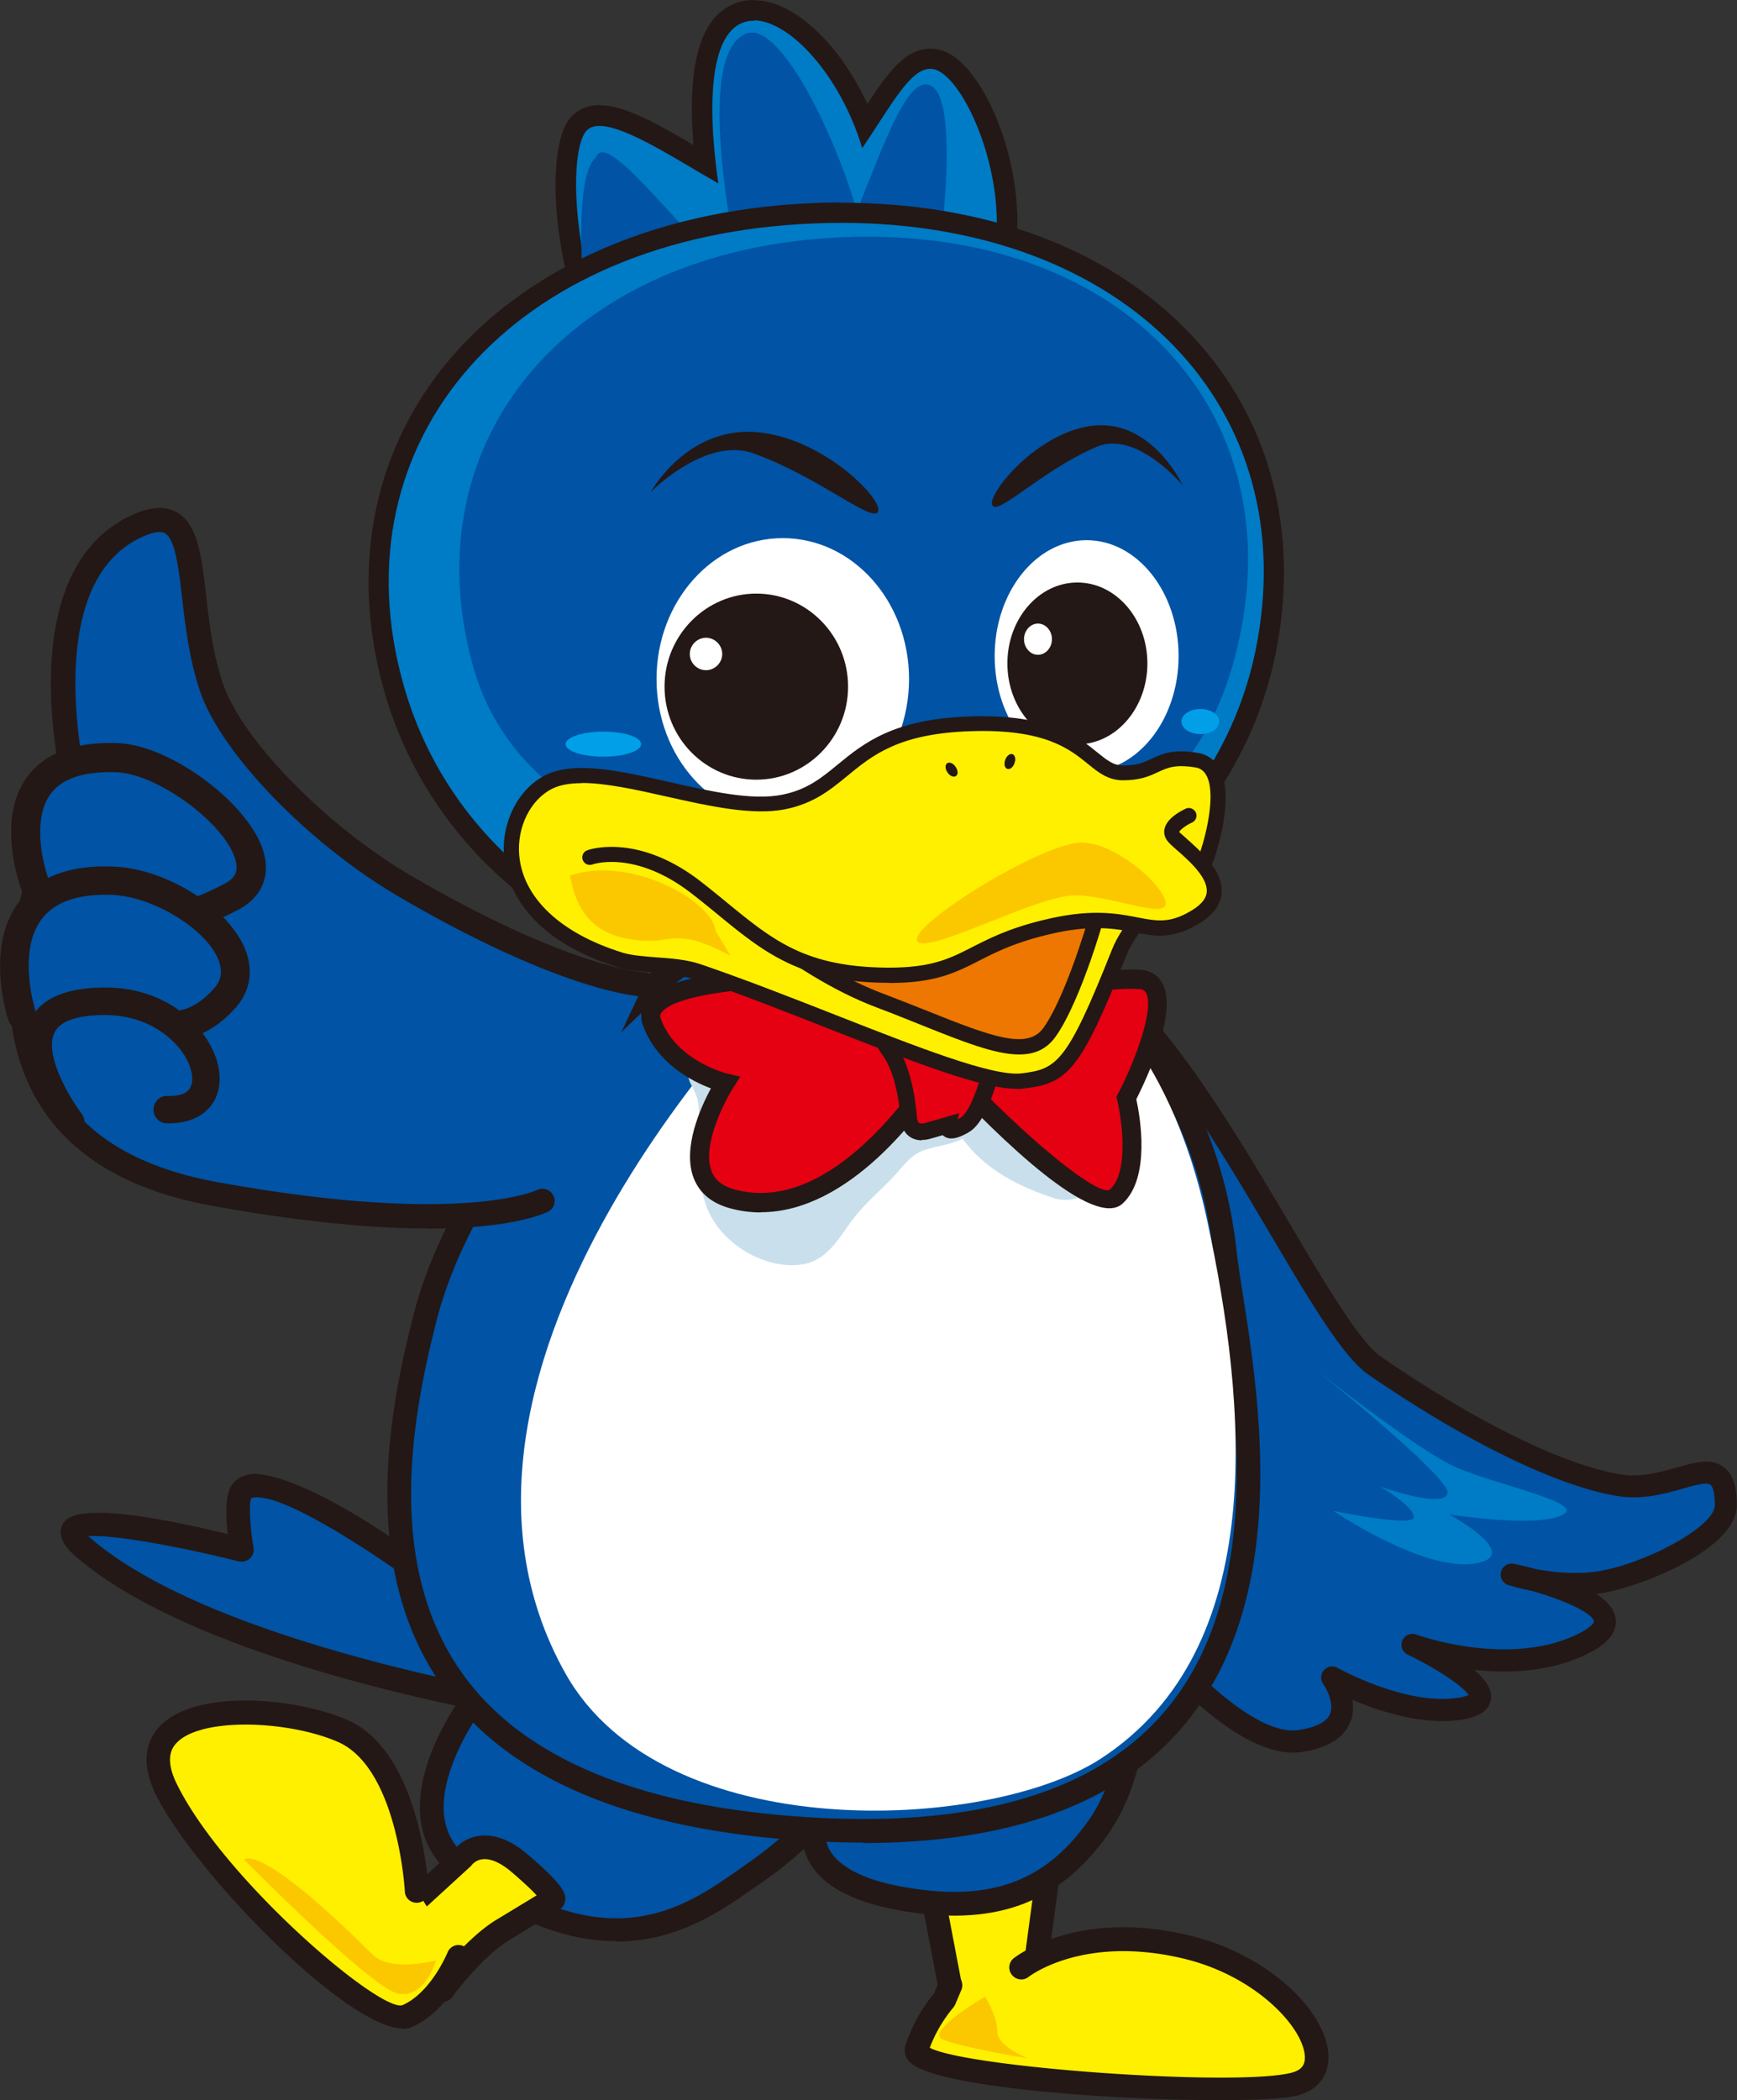 <svg id="uuid-fcc03c79-f7dd-4b11-8c60-747c1651d906" data-name="レイヤー_2" xmlns="http://www.w3.org/2000/svg" viewBox="0 0 84.61 102.25"><rect x="0" y="0" width="84.61" height="102.25" fill="#333333" stroke="none"/><defs><style>.uuid-4e0e8cb2-6d45-49fa-b17f-23c82478325d{fill:#0053a5}.uuid-7c6377e3-d978-40b9-ade1-ebbcb3f7179b{fill:#007bc6}.uuid-0d0d86a4-96c8-4f01-a459-d2cc3c5cc41b{fill:#fff000}.uuid-020f8f8c-0112-439d-8cf8-009bc465b0c4{fill:#231815}.uuid-ff7b4b71-1f64-4ed4-b048-3784818c88fb{fill:#fff}.uuid-5d54fabc-55a7-48d6-8fae-285fe33b493f{fill:#e50012}.uuid-0ca0df73-d233-42c9-be05-d8ada27a7ba5{fill:#fbc800}</style></defs><g id="uuid-89c83a9e-6139-4d7e-87a8-0994434421ee" data-name="レイヤー_1"><path class="uuid-0d0d86a4-96c8-4f01-a459-d2cc3c5cc41b" d="m45.25 91.26 1.35 7.09s1.95 1.56 2.7.99l.75-.57 1.2-8.93"/><path class="uuid-020f8f8c-0112-439d-8cf8-009bc465b0c4" d="M48.88 100.03c-1 0-2.22-.9-2.65-1.24a.614.614 0 0 1-.21-.34l-1.35-7.09c-.06-.31.15-.62.46-.68.31-.06.62.15.68.46l1.31 6.87c.79.59 1.62.95 1.82.85l.55-.42 1.17-8.69c.04-.32.33-.54.65-.5.32.04.54.33.5.65l-1.2 8.93c-.02.15-.1.29-.22.38l-.75.57c-.22.17-.48.24-.76.24Z"/><path class="uuid-0d0d86a4-96c8-4f01-a459-d2cc3c5cc41b" d="M49.74 95.79s2.85-2.27 8.09-.99 7.94 5.95 5.24 6.66-18.87-.28-18.43-1.7c.45-1.42 1.35-2.41 1.35-2.41l.3-.71"/><path class="uuid-020f8f8c-0112-439d-8cf8-009bc465b0c4" d="M59.4 102.25c-5.28 0-13.92-.63-15.09-1.86a.81.81 0 0 1-.21-.8 7.79 7.79 0 0 1 1.4-2.54l.26-.62c.12-.29.46-.43.76-.31.29.12.43.46.31.76l-.3.71c-.03.06-.06.11-.1.16 0 0-.72.81-1.14 1.95 1.83.97 14.99 1.91 17.64 1.21.56-.15.63-.47.63-.74-.01-1.38-2.3-3.93-5.86-4.8-4.87-1.18-7.49.8-7.6.88-.25.2-.61.15-.81-.1s-.16-.61.09-.81c.13-.1 3.13-2.43 8.59-1.1 4.01.98 6.73 3.85 6.74 5.91 0 .94-.54 1.62-1.49 1.87-.57.15-2 .23-3.83.23Z"/><path class="uuid-0ca0df73-d233-42c9-be05-d8ada27a7ba5" d="M47.99 97.2s-2.9 1.7-2.1 2.08c.8.38 4.19.94 4.19.94s-1.5-.57-1.5-1.32-.6-1.7-.6-1.7Z"/><path class="uuid-4e0e8cb2-6d45-49fa-b17f-23c82478325d" d="M23.28 82.47s-4.49 5.67-.79 8.46c7.39 5.57 11.62 2.07 14.1.37 2.48-1.7 3.19-2.83 3.19-2.83s-1.31 2.94 3.97 3.93c5.28.99 7.92-.85 9.74-3.4 1.82-2.55 1.82-6.09 1.82-6.09"/><path class="uuid-020f8f8c-0112-439d-8cf8-009bc465b0c4" d="M30.01 94.51c-2.16 0-4.77-.79-7.87-3.12-.95-.72-1.51-1.66-1.65-2.8-.38-3 2.23-6.33 2.34-6.47l.91.72s-2.42 3.1-2.1 5.61c.11.83.5 1.5 1.2 2.03 6.7 5.05 10.52 2.38 13.05.61l.37-.26c2.31-1.59 3.02-2.66 3.03-2.67l1.01.55s-.27.65.1 1.34c.45.83 1.64 1.45 3.44 1.79 4.27.8 7.01-.15 9.16-3.17 1.68-2.36 1.71-5.73 1.71-5.76h1.16c0 .15-.02 3.76-1.92 6.43-2.42 3.4-5.6 4.52-10.31 3.64-2.21-.42-3.65-1.22-4.26-2.4-.1-.19-.17-.38-.22-.56-.52.48-1.24 1.08-2.24 1.77l-.37.25c-1.42.99-3.56 2.49-6.54 2.49Z"/><path class="uuid-4e0e8cb2-6d45-49fa-b17f-23c82478325d" d="M21.91 77.62s-8.82-6.81-10.14-5c-.39.53.02 2.83.02 2.83s-10.78-2.74-7.7-.09c6.28 5.39 22.11 7.84 22.11 7.84"/><path class="uuid-020f8f8c-0112-439d-8cf8-009bc465b0c4" d="M26.2 83.78h-.09c-.65-.1-16.07-2.54-22.4-7.98-.25-.22-1.02-.88-.66-1.57.17-.33.69-1.33 8.04.46-.1-.89-.13-1.93.21-2.4.15-.2.42-.45.92-.52.26-.04 2.77-.2 10.04 5.41.25.2.3.56.1.81-.2.25-.56.3-.81.1-2.74-2.12-7.65-5.39-9.17-5.18-.05 0-.12.02-.15.06-.11.23-.06 1.35.12 2.39.03.19-.03.39-.18.52s-.35.18-.54.14c-2.85-.72-6.19-1.32-7.33-1.23.04.04.09.08.15.13 6.08 5.22 21.67 7.69 21.83 7.71.32.05.53.34.48.66-.04.29-.29.49-.57.49Z"/><path class="uuid-0d0d86a4-96c8-4f01-a459-d2cc3c5cc41b" d="m26.93 92.48-2.42 1.47c-1.49.9-2.96 2.94-2.96 2.94l-2.64-3.12 3.62-3.32s.94-1.32 2.8.28c1.87 1.61 1.6 1.75 1.6 1.75Z"/><path class="uuid-020f8f8c-0112-439d-8cf8-009bc465b0c4" d="M21.55 97.46a.57.57 0 0 1-.44-.2l-2.64-3.12c-.2-.24-.18-.59.05-.8l3.59-3.28c.14-.17.55-.59 1.26-.68.74-.09 1.53.22 2.35.92 1.74 1.49 1.85 1.89 1.81 2.23-.02.18-.13.36-.29.45s-2.42 1.47-2.42 1.47c-1.37.83-2.78 2.76-2.79 2.78-.1.14-.27.23-.45.24h-.02Zm-1.84-3.65 1.82 2.15c.57-.7 1.61-1.87 2.68-2.51l1.93-1.17c-.2-.22-.56-.57-1.19-1.11-.54-.47-1.04-.69-1.43-.65-.34.03-.52.26-.53.27-.02.03-.05.06-.07.08l-3.21 2.94Zm6.95-1.85s-.03.02-.04.02.02-.02.03-.02Zm0 0Zm0 0Z"/><path class="uuid-4e0e8cb2-6d45-49fa-b17f-23c82478325d" d="M50.33 46.33c6.54.47 13.44 17.96 16.64 20.15 4.8 3.3 9.13 5.38 11.93 5.82 2.8.45 5.14-2.19 5.17.95.02 1.61-4.09 3.46-6.2 3.78-2.11.31-4.23-.38-4.23-.38s7.13 1.52 3.51 3.34c-3.61 1.82-8.33.08-8.33.08s5.26 2.52 2.47 3.07c-2.79.56-6.4-1.49-6.4-1.49s1.82 2.59-1.56 3.09-8.6-6.6-8.6-6.6"/><path class="uuid-020f8f8c-0112-439d-8cf8-009bc465b0c4" d="M62.99 85.33c-3.55 0-8.15-6.12-8.68-6.85a.54.54 0 0 1 .11-.75.54.54 0 0 1 .75.11c1.4 1.9 5.58 6.76 8.09 6.39.58-.09 1.31-.29 1.52-.77.22-.51-.16-1.24-.33-1.48a.556.556 0 0 1 .04-.67c.17-.18.44-.23.66-.11.03.02 3.47 1.94 6.04 1.43.18-.04.29-.08.35-.1-.24-.41-1.57-1.3-2.95-1.96a.532.532 0 0 1 .42-.98c.05.02 4.55 1.63 7.9-.06.63-.32.73-.54.73-.59-.05-.39-1.42-1.04-3.08-1.5-.63-.12-1.05-.26-1.09-.27a.53.53 0 0 1-.35-.65c.07-.28.35-.44.63-.38.29.06.67.15 1.09.26.77.14 1.87.27 2.95.11 2.23-.33 5.76-2.16 5.74-3.24 0-.78-.17-.95-.22-.99-.18-.13-.8.04-1.35.2-.87.25-1.96.55-3.15.36-2.93-.47-7.36-2.62-12.15-5.91-1.23-.85-2.8-3.49-4.78-6.84-3.23-5.46-7.65-12.94-11.59-13.22-.29-.02-.52-.28-.5-.57s.28-.52.57-.5c4.5.32 8.9 7.76 12.44 13.74 1.76 2.98 3.43 5.79 4.46 6.51 4.66 3.2 8.93 5.29 11.71 5.74.96.15 1.88-.11 2.7-.34.9-.25 1.68-.48 2.29-.02.57.42.64 1.25.64 1.84.02 2.16-4.72 4.02-6.66 4.31-.06 0-.12.02-.18.02.51.34.88.75.94 1.21.08.64-.36 1.2-1.31 1.68-1.84.93-3.91.99-5.58.81.53.46.88.95.82 1.41-.06.5-.48.83-1.24.98-1.92.38-4.15-.35-5.51-.93.05.36.04.75-.13 1.13-.32.75-1.12 1.23-2.35 1.41-.14.02-.28.03-.42.03Z"/><path class="uuid-4e0e8cb2-6d45-49fa-b17f-23c82478325d" d="M36.78 44.28s-2.14 1.99-3.68 2.75c-.76.38-10.08 8.12-12.39 17.09-2.31 8.98-3.77 23.18 17.83 24.86 28.49 2.21 21.8-21.84 21.12-28.06-1.16-10.63-9.57-16.02-9.57-16.02"/><path class="uuid-020f8f8c-0112-439d-8cf8-009bc465b0c4" d="M42.05 89.71c-1.14 0-2.32-.05-3.55-.14-8.16-.63-13.84-3.13-16.91-7.41-4.03-5.64-2.75-13.07-1.44-18.17 2.29-8.91 11.56-16.91 12.69-17.47 1.45-.71 3.52-2.63 3.54-2.65l.79.84c-.09.08-2.22 2.06-3.82 2.85-.7.37-9.84 8-12.08 16.72-1.25 4.87-2.49 11.96 1.26 17.21 2.85 3.99 8.26 6.32 16.05 6.93 8.33.65 14.32-.94 17.82-4.72 5.32-5.75 3.81-15.34 3.01-20.49a51.5 51.5 0 0 1-.32-2.21c-1.11-10.24-9.23-15.54-9.31-15.59l.62-.97c.35.23 8.66 5.66 9.83 16.44.06.57.18 1.3.31 2.15.84 5.34 2.4 15.29-3.3 21.46-3.22 3.48-8.32 5.24-15.2 5.24Z"/><path class="uuid-ff7b4b71-1f64-4ed4-b048-3784818c88fb" d="M38.21 47.64S19.07 66.4 27.54 81.47c4.78 8.51 20.63 7.69 26.07 4.16 8.3-5.39 7.1-17.35 5.19-26.22-1.91-8.89-6.39-11.59-6.39-11.59"/><path class="uuid-0d0d86a4-96c8-4f01-a459-d2cc3c5cc41b" d="M20.31 92.06s-.33-6.38-3.63-7.8S5.95 82.7 8.1 87.1c2.15 4.39 10.07 11.76 11.72 11.06 1.65-.71 2.52-2.89 2.52-2.89"/><path class="uuid-020f8f8c-0112-439d-8cf8-009bc465b0c4" d="M19.62 98.76c-2.74 0-10.19-7.63-12.04-11.41-.82-1.69-.34-2.73.2-3.3 1.75-1.83 6.57-1.41 9.12-.32 3.59 1.54 3.96 8.02 3.98 8.3.02.32-.23.59-.55.61a.575.575 0 0 1-.61-.55c0-.06-.35-6.04-3.28-7.29-2.41-1.04-6.64-1.2-7.83.05-.16.17-.65.68 0 2 2.25 4.61 9.82 11.08 10.98 10.78 1.4-.6 2.2-2.55 2.21-2.57.12-.3.45-.44.75-.32s.44.45.32.75c-.04.1-.98 2.41-2.83 3.21-.12.05-.27.08-.43.08Z"/><path class="uuid-0ca0df73-d233-42c9-be05-d8ada27a7ba5" d="M11.89 90.54s.66-.95 6.27 4.63c.86.86 3.08.28 3.08.28s-.55 1.89-1.87 1.61c-1.32-.28-7.48-6.52-7.48-6.52Z"/><path class="uuid-7c6377e3-d978-40b9-ade1-ebbcb3f7179b" d="M64.33 66.87s4.16 3.29 6.21 4.38c1.82.97 6.89 1.89 5.55 2.52-1.34.63-5.51-.04-5.51-.04s3.75 2.02 1.22 2.4c-2.53.37-6.85-2.57-6.85-2.57s4.01.84 3.92.28c-.08-.56-1.66-1.47-1.66-1.47s3.15 1.13 3.3.32c.13-.74-6.18-5.81-6.18-5.81Z"/><path d="M35.57 50.17c-.64.38-1.72.89-1.99 1.76-.2.65.14.85.33 1.39.22.6.11 1.23.1 1.87-.02 1.1 0 2.29.33 3.34.63 2.04 3 3.34 4.79 3.02 1.07-.19 1.62-1.07 2.26-1.98.61-.86 1.33-1.45 2.04-2.18.51-.52.83-1.08 1.48-1.35.65-.26 1.35-.27 1.98-.6 1.09 1.52 2.8 2.36 4.47 2.9.7.22 1.26-.03 1.96-.39.75-.38.71-1.12.86-2.07.17-1.09.59-2.55.3-3.66" style="fill:#c9e0ec"/><path class="uuid-5d54fabc-55a7-48d6-8fae-285fe33b493f" d="M39.99 47.56s-9.1-.12-8.24 2.21c.86 2.34 3.57 2.95 3.57 2.95s-3.03 4.75.37 5.66c5.53 1.48 10.21-6.64 10.21-6.64s7.13 7.75 8.48 6.52c1.35-1.23.49-4.8.49-4.8s2.95-5.66.62-5.78c-2.34-.12-6.76.98-6.76.98L40 47.55Z"/><path class="uuid-020f8f8c-0112-439d-8cf8-009bc465b0c4" d="M37.07 59.03c-.49 0-.99-.06-1.5-.2-.89-.24-1.49-.73-1.78-1.47-.56-1.45.33-3.43.84-4.37-.91-.34-2.62-1.2-3.31-3.06-.15-.41-.1-.82.15-1.17 1.19-1.68 7.32-1.68 8.53-1.67h.05l8.64 1.1c.65-.16 4.58-1.09 6.81-.98.64.03.96.37 1.11.65.79 1.39-.77 4.68-1.26 5.66.18.82.71 3.82-.67 5.08-1.4 1.27-5.89-3.07-8.72-6.1-1.06 1.66-4.57 6.52-8.9 6.52Zm2.52-11.01c-2.81 0-6.73.38-7.37 1.28-.06.08-.09.17-.03.31.76 2.06 3.21 2.65 3.23 2.66l.64.15-.35.55c-.45.71-1.53 2.83-1.05 4.05.17.45.55.74 1.15.9 5.13 1.37 9.64-6.34 9.68-6.42l.32-.55.43.47c3.84 4.17 7.36 6.91 7.83 6.49.94-.85.57-3.42.35-4.34l-.04-.17.08-.15c.83-1.58 1.79-4.16 1.36-4.92-.05-.08-.13-.17-.36-.18-2.24-.12-6.58.96-6.63.97l-.08.02-8.79-1.11h-.37Z"/><path class="uuid-5d54fabc-55a7-48d6-8fae-285fe33b493f" d="M43.31 49.5s-.81.54 0 1.63c.81 1.09.95 3.26.95 3.26s0 .95.95.68l.95-.27s-.14.54.81 0c.95-.54 1.49-3.53 1.49-3.53l-.41-1.22"/><path class="uuid-020f8f8c-0112-439d-8cf8-009bc465b0c4" d="M44.9 55.52c-.28 0-.48-.1-.61-.19-.42-.32-.43-.88-.43-.94s-.14-2.04-.87-3.02c-.36-.48-.5-.94-.42-1.38.09-.54.48-.81.52-.84l.45.68-.23-.34.23.33s-.15.11-.18.31.06.46.27.74c.88 1.17 1.02 3.39 1.03 3.48 0 .09.03.26.11.32.05.04.17.04.32 0l1.63-.47-.07.3s.08-.04.12-.07c.53-.3 1.05-1.99 1.28-3.15l-.37-1.12.77-.26.44 1.32-.02.1c-.1.53-.63 3.21-1.69 3.81-.38.22-.87.44-1.21.18-.02-.01-.03-.03-.05-.04l-.6.17c-.16.05-.3.06-.42.06Z"/><path class="uuid-7c6377e3-d978-40b9-ade1-ebbcb3f7179b" d="M35.03 20.49c-1.58 0-2.98-.49-4.05-1.42-3.23-2.8-4.11-11.1-2.91-12.91.16-.25.49-.54 1.12-.54 1.17 0 3.01 1.09 4.78 2.14.13.08.26.15.39.23-.38-3.3-.27-6.91 1.86-7.43.16-.04.32-.06.49-.06 1.89 0 4.21 2.44 5.43 5.61l.22-.34c1.1-1.69 1.89-2.91 2.95-2.91.24 0 .48.07.72.2 1.84 1.07 4.16 6.99 2.41 11.05-1.31 3.04-4.01 4.41-6.11 4.41-.61 0-1.16-.12-1.6-.34-.86 1.13-3.21 2.32-5.71 2.32Z"/><path class="uuid-020f8f8c-0112-439d-8cf8-009bc465b0c4" d="M36.71.99c1.75 0 4.22 2.67 5.29 6.22 1.39-2.04 2.32-3.86 3.31-3.86.15 0 .31.04.47.14 1.63.95 3.83 6.64 2.21 10.43-1.24 2.88-3.79 4.11-5.65 4.11-.58 0-1.1-.12-1.49-.35-.09-.05-.18-.12-.27-.18-.05.1-.1.2-.16.29-.68 1.04-3 2.22-5.38 2.22-1.31 0-2.64-.36-3.72-1.3-3.05-2.65-3.88-10.66-2.82-12.26.15-.22.39-.32.7-.32 1.3 0 3.83 1.69 5.79 2.8-.57-3.95-.4-7.45 1.36-7.88.12-.03.24-.04.37-.04M36.71 0c-.21 0-.41.02-.6.07-1.89.46-2.68 2.81-2.33 6.99-1.75-1.03-3.37-1.94-4.58-1.94-.89 0-1.34.48-1.53.77-1.45 2.18-.27 10.72 3 13.56 1.16 1.01 2.67 1.54 4.37 1.54 1.94 0 4.56-.83 5.85-2.21.43.15.93.24 1.46.24 2.26 0 5.16-1.45 6.56-4.71 1.76-4.1-.38-10.36-2.62-11.67-.31-.18-.63-.27-.96-.27-1.22 0-2.04 1.11-3.08 2.69C40.88 2.11 38.66.01 36.72.01Z"/><path class="uuid-4e0e8cb2-6d45-49fa-b17f-23c82478325d" d="M29.06 7.58c.69-1.21 4.71 4.59 7.03 6.12-.1-.68-2.45-10.96.25-12.06 1.57-.65 4.2 4.55 5.4 8.63 1.39-3.43 2.55-6.82 3.68-6.05 1.03.7.71 5.32.33 8.08-.18.56.87.29.64.82-1.62 3.78-3.81 5.03-5.44 4.08-.09-.05-.18-.12-.27-.18-.05.1-.1.2-.16.29-1.06 1.61-3.55 1.5-6.6-1.15-1.84-1.6-4.74-.05-5.5-1.87-.41-6.21.49-6.4.65-6.7Z"/><path class="uuid-7c6377e3-d978-40b9-ade1-ebbcb3f7179b" d="M39.79 47.91c-9.92 0-18.21-5.82-20.63-14.48-1.49-5.32-.65-10.52 2.35-14.65 3.65-5.02 10.24-8.07 18.09-8.39.46-.02.91-.03 1.35-.03 7.5 0 13.71 2.55 17.49 7.17 3.14 3.84 4.28 8.87 3.2 14.18-1.84 9.1-10.43 15.76-20.89 16.18-.33.01-.65.02-.98.02Z"/><path class="uuid-020f8f8c-0112-439d-8cf8-009bc465b0c4" d="M40.96 10.85c13.93 0 22.58 9.06 20.21 20.76-1.91 9.45-11.02 15.4-20.42 15.78-.32.01-.64.02-.96.02-9.05 0-17.65-5.17-20.15-14.12-3.31-11.84 5.28-21.82 19.99-22.41.45-.02.89-.03 1.33-.03m0-.99c-.45 0-.91 0-1.37.03-8 .32-14.73 3.46-18.47 8.6-3.09 4.25-3.96 9.6-2.43 15.07 2.48 8.88 10.96 14.84 21.1 14.84.33 0 .67 0 1-.02 4.92-.2 9.73-1.86 13.56-4.68 4.13-3.04 6.83-7.16 7.79-11.89 1.1-5.45-.07-10.63-3.31-14.59-3.88-4.74-10.23-7.35-17.88-7.35Z"/><path class="uuid-4e0e8cb2-6d45-49fa-b17f-23c82478325d" d="M23.01 32.32c2.33 8.59 12.68 10.39 21.15 10.03 8.47-.36 14.55-2.85 16.28-11.61 2.21-11.18-6.15-19.75-19.41-19.19-13.26.56-21 9.8-18.02 20.77Z"/><path class="uuid-ff7b4b71-1f64-4ed4-b048-3784818c88fb" d="M48.45 31.94c0 3.12 2.01 5.64 4.48 5.64s4.48-2.53 4.48-5.64-2.01-5.64-4.48-5.64-4.48 2.53-4.48 5.64Zm-16.47 1.12c0 3.79 2.75 6.86 6.15 6.86s6.15-3.07 6.15-6.86-2.75-6.86-6.15-6.86-6.15 3.07-6.15 6.86Z"/><path class="uuid-020f8f8c-0112-439d-8cf8-009bc465b0c4" d="M57.62 23.65s-1.43-3.12-4.21-2.94c-2.78.19-5.32 3.32-5.08 3.88.24.57 2.42-1.7 5.1-2.84 1.94-.82 4.19 1.89 4.19 1.89Zm-25.93.32s1.7-3.12 5.02-2.94c3.32.19 6.35 3.31 6.06 3.88-.28.57-2.89-1.7-6.08-2.84-2.32-.83-5 1.89-5 1.89Zm1.1 9.46c0 2.27 1.82 4.11 4.06 4.11s4.06-1.84 4.06-4.11-1.82-4.11-4.06-4.11-4.06 1.84-4.06 4.11Z"/><path class="uuid-020f8f8c-0112-439d-8cf8-009bc465b0c4" d="M36.84 37.96c-2.47 0-4.47-2.03-4.47-4.53s2.01-4.53 4.47-4.53 4.47 2.03 4.47 4.53-2.01 4.53-4.47 4.53Zm0-8.22c-2.01 0-3.64 1.66-3.64 3.69s1.63 3.69 3.64 3.69 3.64-1.66 3.64-3.69-1.63-3.69-3.64-3.69Zm12.57 2.57c0 1.99 1.38 3.6 3.07 3.6s3.07-1.61 3.07-3.6-1.37-3.6-3.07-3.6-3.07 1.61-3.07 3.6Z"/><path class="uuid-020f8f8c-0112-439d-8cf8-009bc465b0c4" d="M52.48 36.24c-1.88 0-3.41-1.77-3.41-3.94s1.53-3.94 3.41-3.94 3.41 1.77 3.41 3.94-1.53 3.94-3.41 3.94Zm0-7.19c-1.51 0-2.73 1.46-2.73 3.26s1.23 3.26 2.73 3.26 2.73-1.46 2.73-3.26-1.23-3.26-2.73-3.26Z"/><path class="uuid-ff7b4b71-1f64-4ed4-b048-3784818c88fb" d="M33.6 31.84c0 .44.36.79.79.79s.79-.36.79-.79-.36-.79-.79-.79-.79.36-.79.79Zm16.28-.72c0 .42.31.76.68.76s.68-.34.68-.76-.31-.76-.68-.76-.68.34-.68.76Z"/><path class="uuid-0d0d86a4-96c8-4f01-a459-d2cc3c5cc41b" d="M58.8 41.63s1.48-4.3-.55-4.62c-1.96-.31-1.84.63-3.55.63s-1.68-2.58-7.42-2.39c-6.01.19-5.83 3.15-9.1 3.8-3.27.65-8.99-2.21-11.45-.98-2.45 1.23-3.4 6.52 3.47 8.67 1.06.33 2.64.16 3.84.57 6.27 2.14 13.48 5.59 15.74 5.32 1.95-.24 2.49-.65 4.7-6.21 1.03-2.59 3.83-3.15 4.32-4.78Z"/><path class="uuid-020f8f8c-0112-439d-8cf8-009bc465b0c4" d="M49.52 53.01c-1.71 0-5.13-1.35-9.06-2.89-2.16-.85-4.39-1.73-6.54-2.46-.6-.2-1.32-.26-2.01-.31-.66-.05-1.29-.09-1.82-.26-4.73-1.48-5.45-4.27-5.54-5.41-.13-1.66.7-3.28 2.02-3.94 1.42-.71 3.67-.2 6.06.34 1.98.45 4.02.91 5.48.61 1.2-.24 1.9-.81 2.7-1.47 1.27-1.04 2.71-2.22 6.46-2.34 3.87-.12 5.27 1.01 6.19 1.76.47.38.78.63 1.25.63.69 0 1.03-.16 1.39-.33.5-.24 1.02-.48 2.22-.29.45.07.82.31 1.05.7.75 1.23.03 3.67-.2 4.39-.26.86-1.03 1.44-1.85 2.05-.92.68-1.95 1.45-2.47 2.77-2.24 5.64-2.85 6.18-5 6.44-.1.01-.2.02-.31.02ZM28.34 38.13c-.56 0-1.06.08-1.44.27-1.06.53-1.72 1.86-1.61 3.22.17 2.08 2 3.82 5.03 4.76.45.14 1.04.18 1.65.23.74.05 1.51.11 2.2.35 2.16.74 4.4 1.62 6.57 2.47 3.92 1.54 7.61 2.99 9.01 2.83 1.72-.21 2.21-.47 4.4-5.99.6-1.51 1.72-2.34 2.72-3.09.75-.56 1.4-1.04 1.59-1.67v-.02c.34-1.02.78-2.96.28-3.78-.12-.2-.3-.32-.54-.35-.97-.15-1.33.02-1.79.23-.4.19-.86.4-1.71.4-.73 0-1.21-.39-1.71-.8-.89-.72-2.1-1.71-5.7-1.59-3.5.11-4.78 1.16-6.02 2.18-.84.69-1.64 1.34-3.02 1.62-1.61.32-3.73-.16-5.79-.62-1.46-.33-2.95-.66-4.13-.66Z"/><path d="M53.63 43.84c0 .25-1.27 4.7-2.49 6.42-1.19 1.67-3.96.08-8.3-1.55-4.33-1.64-8.42-5.64-8.42-5.64s6.71-.33 11.2-.82c3.48-.38 4.83 1.96 6.46 1.8 1.22-.12 1.55-.2 1.55-.2Z" style="fill:#ed7700"/><path class="uuid-020f8f8c-0112-439d-8cf8-009bc465b0c4" d="M49.65 51.34c-1.19 0-2.76-.63-4.76-1.43-.68-.27-1.41-.57-2.19-.86-4.36-1.64-8.38-5.56-8.55-5.72l-.6-.59.84-.04c.07 0 6.75-.33 11.18-.82 2.18-.24 3.56.54 4.67 1.16.7.39 1.24.7 1.79.64 1.16-.12 1.5-.2 1.5-.2l.45-.11v.47c0 .34-1.3 4.87-2.56 6.63-.44.62-1.03.87-1.78.87Zm-14.34-7.96c1.3 1.16 4.43 3.76 7.66 4.98.79.3 1.52.59 2.2.86 3.19 1.28 4.89 1.9 5.66.82.95-1.33 1.97-4.51 2.31-5.75-.24.03-.58.07-1.03.12-.78.08-1.45-.3-2.22-.73-1.07-.6-2.28-1.28-4.23-1.07-3.5.38-8.38.67-10.35.77Z"/><path d="M27.55 36.23c0 .34.82.61 1.84.61s1.84-.27 1.84-.61-.82-.61-1.84-.61-1.84.28-1.84.61Zm30-1.1c0 .34.41.61.92.61s.92-.27.92-.61-.41-.61-.92-.61-.92.27-.92.61Z" style="fill:#009fe8"/><path class="uuid-0d0d86a4-96c8-4f01-a459-d2cc3c5cc41b" d="M57.92 39.71s-1.1.49-.77.98c.33.49 3.52 2.45 1.14 3.92s-2.91-.49-7.16.49-4.01 2.54-8.42 2.37c-4.42-.16-5.84-1.96-8.79-4.25-2.94-2.29-5.2-1.47-5.2-1.47"/><path class="uuid-020f8f8c-0112-439d-8cf8-009bc465b0c4" d="M43.32 47.85c-.2 0-.4 0-.62-.01-3.85-.14-5.57-1.54-7.73-3.31-.4-.33-.82-.67-1.27-1.02-2.73-2.12-4.76-1.45-4.85-1.42a.367.367 0 0 1-.25-.69c.1-.04 2.48-.86 5.55 1.53.46.36.88.7 1.28 1.03 2.14 1.75 3.68 3.01 7.29 3.14 2.51.09 3.45-.38 4.64-.99.89-.45 1.89-.96 3.69-1.37 2.16-.5 3.4-.26 4.38-.07.95.18 1.58.3 2.66-.37.43-.27.67-.56.69-.87.06-.71-.88-1.54-1.44-2.03-.25-.22-.42-.37-.51-.51a.69.69 0 0 1-.09-.59c.15-.52.88-.86 1.02-.93.18-.08.4 0 .49.19.08.19 0 .4-.19.49-.29.13-.59.36-.62.46.04.04.23.2.38.34.66.59 1.78 1.57 1.69 2.64-.05.55-.4 1.04-1.04 1.44-1.33.82-2.19.66-3.19.47-.92-.18-2.07-.4-4.08.07-1.71.39-2.67.88-3.52 1.31-1.14.58-2.13 1.08-4.38 1.08Z"/><path class="uuid-0ca0df73-d233-42c9-be05-d8ada27a7ba5" d="M52.4 43.59c-1.84-.04-7.38 3-7.73 2.21-.34-.8 6.26-4.88 8.1-4.78 1.7.09 3.94 2.12 4.01 2.94.07.82-2.54-.33-4.37-.37Z"/><path class="uuid-020f8f8c-0112-439d-8cf8-009bc465b0c4" d="M46.11 37.53c.08.18.25.3.38.28.12-.01.19-.14.14-.3-.05-.19-.22-.37-.38-.38-.18-.01-.24.18-.15.39Zm3.33-.47c-.03.2-.16.36-.29.38-.12.02-.22-.08-.22-.25 0-.19.11-.41.27-.47.17-.06.28.11.25.34Z"/><path class="uuid-0ca0df73-d233-42c9-be05-d8ada27a7ba5" d="M34.86 45.31c-.21-1.48-4.17-3.68-7.1-2.68.31 1.63 1.08 3.29 4.27 3.17 0 0 .98-.25 1.84 0 .86.25 1.72.74 1.72.74l-.74-1.23Z"/><path class="uuid-4e0e8cb2-6d45-49fa-b17f-23c82478325d" d="M31.36 47.93s-3.61-.11-11.57-4.74c-4.21-2.45-8.52-6.8-9.51-9.76-1.48-4.45-.15-9.56-3.79-7.74-5.33 2.67-2.84 12.59-2.84 12.59s-9.16 16.95 6.79 19.85c12.36 2.24 15.97.33 15.97.33"/><path class="uuid-020f8f8c-0112-439d-8cf8-009bc465b0c4" d="M20.82 59.81c-2.48 0-5.89-.27-10.48-1.1-4.44-.8-7.42-2.75-8.88-5.79-2.75-5.73.87-13.35 1.57-14.71-.35-1.56-2.09-10.39 3.2-13.04.98-.49 1.75-.57 2.36-.24 1.04.56 1.22 2.1 1.45 4.05.15 1.33.33 2.85.81 4.27.92 2.77 5.07 7 9.25 9.43 7.67 4.47 11.25 4.66 11.29 4.66.32.01.58.29.57.61-.01.32-.28.58-.61.57-.15 0-3.85-.16-11.85-4.82-4.46-2.6-8.75-7.03-9.77-10.08-.51-1.54-.7-3.12-.86-4.51-.16-1.41-.33-2.87-.84-3.15-.24-.13-.67-.04-1.27.26-4.84 2.42-2.55 11.83-2.53 11.92l.06.22-.11.2c-.04.08-4.36 8.21-1.65 13.85 1.29 2.68 3.99 4.4 8.03 5.14 11.89 2.16 15.56.4 15.6.39.29-.15.64-.03.79.26.15.29.04.64-.25.79-.1.05-1.64.83-5.88.83Z"/><path class="uuid-4e0e8cb2-6d45-49fa-b17f-23c82478325d" d="M1.72 43.15s-2.55-6.51 3.96-6.27c3.12.12 8.78 5.06 5.59 6.76-3.19 1.7-5.89 1.6-5.89 1.6"/><path class="uuid-020f8f8c-0112-439d-8cf8-009bc465b0c4" d="M5.48 45.96h-.12a.701.701 0 0 1-.68-.74c.01-.39.35-.7.74-.68.03 0 2.56.06 5.53-1.52.49-.26.65-.57.54-1.07-.4-1.76-3.77-4.28-5.82-4.35-1.59-.06-2.68.31-3.23 1.09-.89 1.26-.33 3.46-.04 4.21.14.37-.04.78-.4.92a.713.713 0 0 1-.92-.4c-.05-.14-1.31-3.41.21-5.55.85-1.2 2.35-1.76 4.44-1.69 2.67.1 6.61 3.11 7.15 5.46.26 1.12-.2 2.08-1.25 2.64-2.99 1.59-5.55 1.69-6.13 1.69Z"/><path class="uuid-4e0e8cb2-6d45-49fa-b17f-23c82478325d" d="M1.07 49.45s-2.27-6.82 4.4-6.58c3.19.11 7.48 3.46 5.48 5.72-2.44 2.75-4.82.4-4.82.4"/><path class="uuid-020f8f8c-0112-439d-8cf8-009bc465b0c4" d="M8.38 50.61c-1.58 0-2.69-1.08-2.74-1.13a.685.685 0 0 1 0-.98c.27-.27.71-.28.98 0 0 0 .8.77 1.84.73.68-.03 1.34-.4 1.96-1.1.38-.42.44-.88.2-1.45-.64-1.5-3.21-3.04-5.17-3.11-1.64-.06-2.79.34-3.42 1.18-1.22 1.62-.3 4.46-.3 4.49.12.36-.08.76-.44.88a.702.702 0 0 1-.88-.44c-.05-.14-1.15-3.55.5-5.75.92-1.23 2.47-1.82 4.59-1.74 2.55.09 5.54 1.94 6.41 3.95.45 1.06.3 2.1-.43 2.92-.89 1-1.89 1.53-2.97 1.57H8.4Z"/><path class="uuid-4e0e8cb2-6d45-49fa-b17f-23c82478325d" d="M3.45 54.63s-4.53-5.94 1.73-5.89c4.73.04 6.55 5.39 2.96 5.27"/><path class="uuid-020f8f8c-0112-439d-8cf8-009bc465b0c4" d="M3.45 55.3c-.2 0-.4-.09-.53-.26-.26-.34-2.47-3.34-1.45-5.38.53-1.07 1.78-1.59 3.72-1.58 2.6.02 4.31 1.45 5.04 2.78.56 1.01.62 2.06.16 2.81-.25.4-.88 1.06-2.27 1.02a.656.656 0 0 1-.64-.69c.01-.37.33-.67.69-.64.38.01.88-.04 1.08-.38.2-.33.13-.89-.19-1.47-.53-.95-1.86-2.07-3.89-2.09-.94-.01-2.15.13-2.51.84-.55 1.1.8 3.29 1.32 3.97.22.29.17.71-.13.93a.67.67 0 0 1-.4.14Z"/></g></svg>